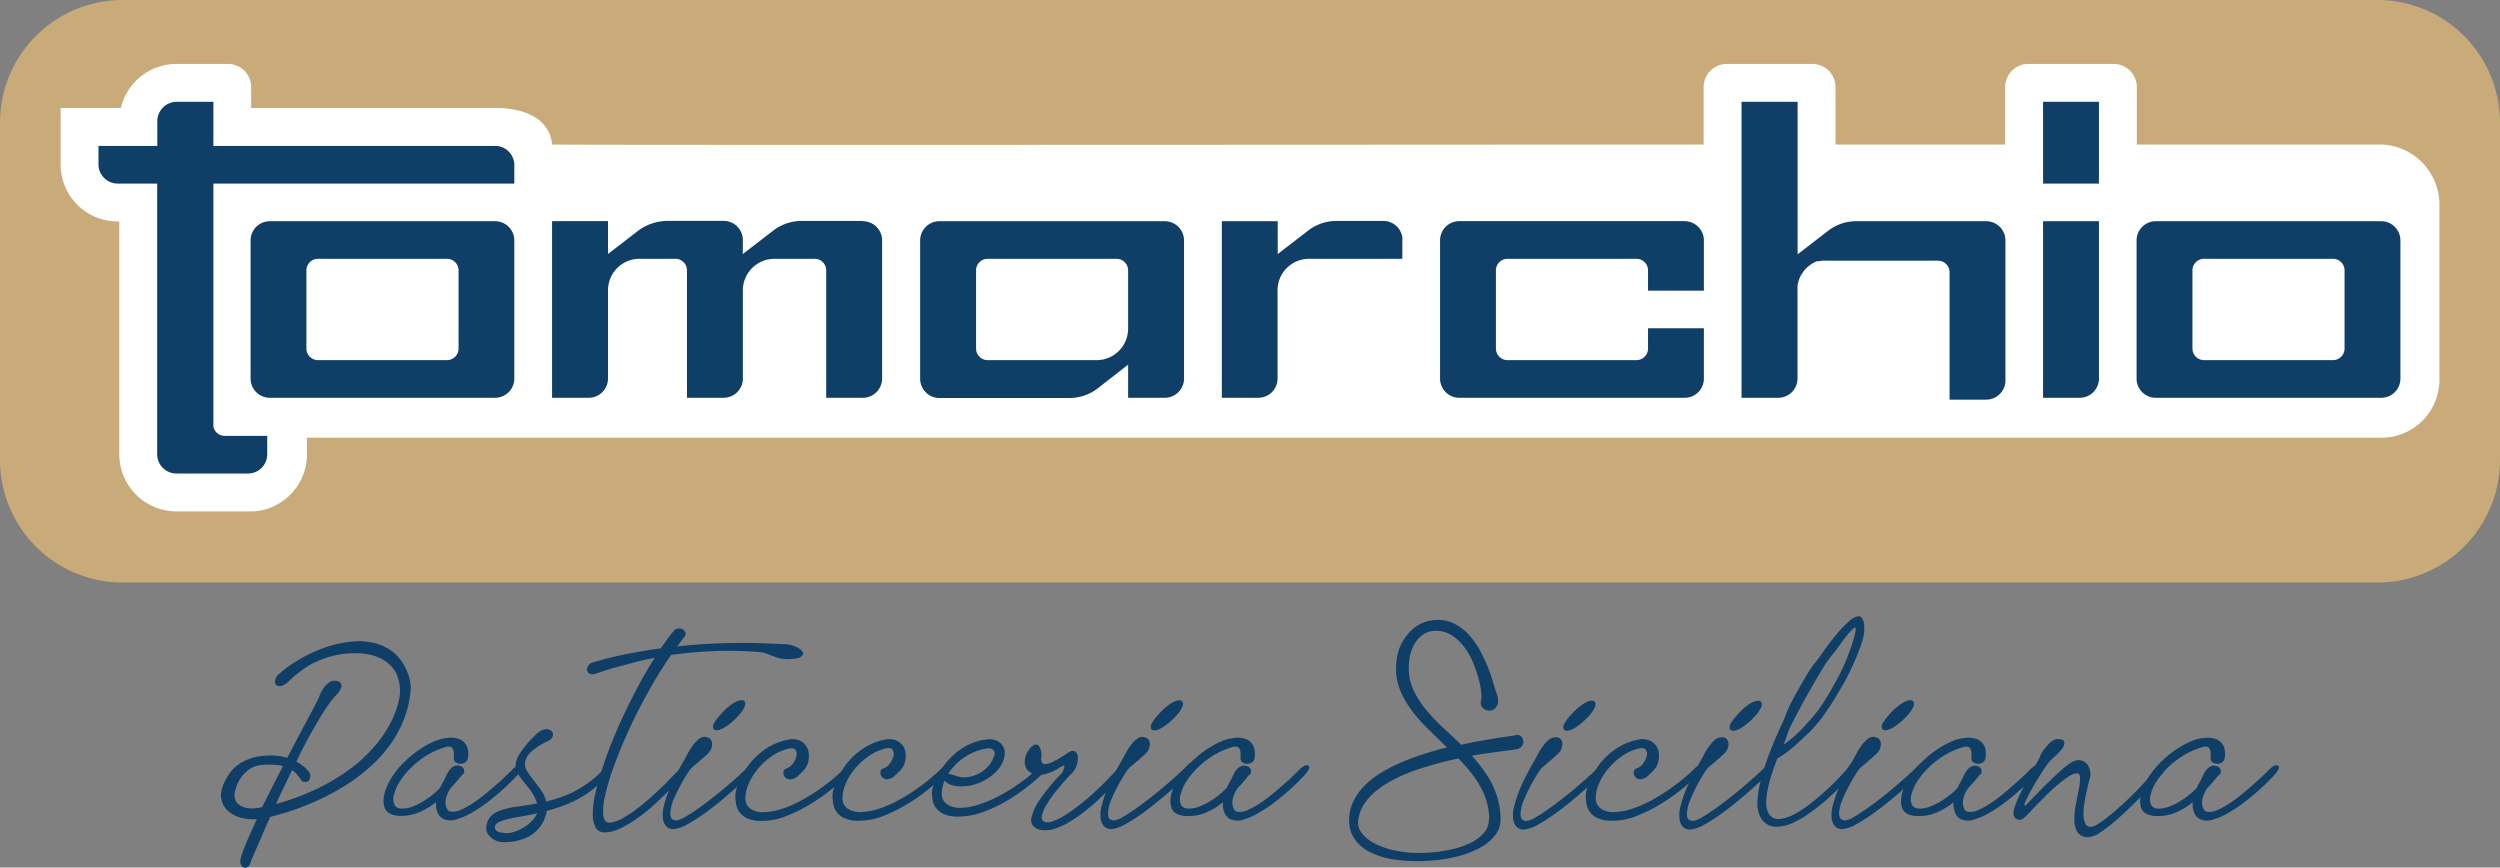 <svg xmlns="http://www.w3.org/2000/svg" viewBox="0 0 456.91 158.55"><rect x="0" y="0" width="456.91" height="158.55" fill="#808080" stroke="none"/><defs><style>.cls-1{fill:#c8ab78;}.cls-2{fill:#fff;}.cls-3{fill:#0f3e66;}</style></defs><g id="Livello_2" data-name="Livello 2"><g id="Livello_1-2" data-name="Livello 1"><g id="tomarchio-logo-main-3-light"><path class="cls-1" d="M0,84.05V22.42A22.42,22.42,0,0,1,22.42,0H434.48a22.42,22.42,0,0,1,22.43,22.42V84.05a22.42,22.42,0,0,1-22.43,22.42H22.42A22.42,22.42,0,0,1,0,84.05"/><path class="cls-2" d="M435.2,26.41H390.54V15.94a4.26,4.26,0,0,0-4.26-4.26H370.72a4.25,4.25,0,0,0-4.25,4.26V26.41h-31V15.94a4.25,4.25,0,0,0-4.25-4.26H315.62a4.26,4.26,0,0,0-4.26,4.26V26.41s-210.46.15-210.47,0,0-6.67-10.43-6.67H45.91v-3.8a4.26,4.26,0,0,0-4.26-4.26H32.28a10.49,10.49,0,0,0-10.2,8.06h-11V30c0,.1,0,.23,0,.38A10.43,10.43,0,0,0,21.12,40.47h.68l0,42.55A10.47,10.47,0,0,0,32.22,93.47H46.09a10.42,10.42,0,0,0,10-10.06c0-.16,0-.29,0-.38V80H435.2A10.61,10.61,0,0,0,445.84,69.6V37.3A11,11,0,0,0,435.2,26.41"/><path class="cls-3" d="M256.3,43.69h0V47.3H239.25a6,6,0,0,0-1.55.21,5.76,5.76,0,0,0-4.21,5.56V69.18A3.51,3.51,0,0,1,230,72.7h-6.69V40.43h10.21v6l4.3-3.31,1.3-1a8.35,8.35,0,0,1,5.11-1.74h8.59a3.51,3.51,0,0,1,3.51,3.26m-98.62-3.26h-11.2a7.45,7.45,0,0,0-1.16.08,8.44,8.44,0,0,0-4,1.66l-5.59,4.31v-2.8h0a3.51,3.51,0,0,0-3.51-3.26H122.09a9.16,9.16,0,0,0-5.38,1.74l-1.3,1-4.29,3.31v-6H100.9V72.7h6.7a3.52,3.52,0,0,0,3.52-3.52V53.07a5.76,5.76,0,0,1,4.21-5.56,6,6,0,0,1,1.55-.21h6.55a2.11,2.11,0,0,1,2.12,2.12V72.7h6.7a3.52,3.52,0,0,0,3.52-3.52V53.07a5.82,5.82,0,0,1,.66-2.69,5.8,5.8,0,0,1,5.1-3.08h7.33A2.11,2.11,0,0,1,151,49.42V72.7h6.7a3.52,3.52,0,0,0,3.52-3.52V43.94a3.52,3.52,0,0,0-3.52-3.51M94,43.94V69.18a3.52,3.52,0,0,1-3.52,3.52H49.31a3.51,3.51,0,0,1-3.51-3.52V43.94a3.51,3.51,0,0,1,3.51-3.51h41.2A3.52,3.52,0,0,1,94,43.94M83.81,49.42a2.12,2.12,0,0,0-2.12-2.12H58.13A2.12,2.12,0,0,0,56,49.42V63.7a2.12,2.12,0,0,0,2.12,2.12H81.69a2.12,2.12,0,0,0,2.12-2.12Zm354.9-5.48V69.18a3.51,3.51,0,0,1-3.51,3.52H394a3.51,3.51,0,0,1-3.51-3.52V43.94A3.51,3.51,0,0,1,394,40.43h41.2a3.51,3.51,0,0,1,3.51,3.51M428.5,49.42a2.12,2.12,0,0,0-2.12-2.12H402.82a2.12,2.12,0,0,0-2.12,2.12V63.7a2.12,2.12,0,0,0,2.12,2.12h23.56a2.12,2.12,0,0,0,2.12-2.12ZM216.4,43.94V69.18a3.52,3.52,0,0,1-3.52,3.52h-6.7V66.64L200.59,71a8.4,8.4,0,0,1-5.12,1.74H171.69a3.52,3.52,0,0,1-3.52-3.52V43.94a3.52,3.52,0,0,1,3.52-3.51h41.19a3.52,3.52,0,0,1,3.52,3.51m-10.22,5.48a2.12,2.12,0,0,0-2.12-2.12H180.51a2.12,2.12,0,0,0-2.12,2.12V63.7a2.12,2.12,0,0,0,2.12,2.12h19.91a5.76,5.76,0,0,0,5.76-5.76Zm101.72-9H266.7a3.51,3.51,0,0,0-3.51,3.51V69.18a3.51,3.51,0,0,0,3.51,3.52h41.2a3.51,3.51,0,0,0,3.51-3.52V60H301.2v3.7a2.12,2.12,0,0,1-2.12,2.12H275.52a2.12,2.12,0,0,1-2.12-2.12V49.42a2.12,2.12,0,0,1,2.12-2.12h23.56a2.12,2.12,0,0,1,2.12,2.12v3.7h10.21V43.94a3.51,3.51,0,0,0-3.51-3.51m55.1,0H339.22a8.44,8.44,0,0,0-3,.56,8.32,8.32,0,0,0-2.09,1.18l-1.3,1-4.29,3.31V18.61H318.29V72.7H325a3.52,3.52,0,0,0,3.52-3.52V53.07a5.68,5.68,0,0,1,0-.59,2.58,2.58,0,0,1,0-.29,2.3,2.3,0,0,1,.06-.28,1.27,1.27,0,0,1,.06-.28,2.29,2.29,0,0,1,.08-.28c0-.08.05-.16.08-.25s0,0,0,0l.06-.16a1.54,1.54,0,0,1,.08-.19,2.26,2.26,0,0,1,.11-.22,1.3,1.3,0,0,1,.08-.17c.06-.11.13-.22.2-.33l.26-.39a5.84,5.84,0,0,1,.75-.82c.13-.12.28-.24.42-.35s.31-.22.46-.31a2,2,0,0,1,.25-.14l.24-.13.2-.09.13-.05.12,0,.14,0,.13,0,.15-.05.16,0h0l.25-.06h0l.24,0,.12,0a1.27,1.27,0,0,1,.28,0l.23,0H354.2a2.13,2.13,0,0,1,2.11,2.12l0,23.28H363a3.51,3.51,0,0,0,3.52-3.52V43.94A3.51,3.51,0,0,0,363,40.43M373.4,72.7h6.69a3.51,3.51,0,0,0,3.52-3.52V40.43H373.4Zm0-39.15h10.21V18.61H373.4ZM90.51,26.67H39V18.61h-6.7a3.55,3.55,0,0,0-3.55,3.52v4.54H18v3.44a3.52,3.52,0,0,0,3.42,3.44h7.31l0,49.47a3.52,3.52,0,0,0,3.51,3.52H45.41a3.51,3.51,0,0,0,3.43-3.44V79.66H40.93A2.13,2.13,0,0,1,39,78V33.55H94s0-3.42,0-3.44a3.51,3.51,0,0,0-3.51-3.44"/><path class="cls-3" d="M61,124.43a1.61,1.61,0,0,1,1.2.32.91.91,0,0,1,.18.75,2.41,2.41,0,0,1-.36.83,4,4,0,0,1-.44.57A12.65,12.65,0,0,0,60,128.83c-.58.83-1.2,1.78-1.83,2.86s-1.3,2.24-2,3.52-1.36,2.6-2,4a10,10,0,0,1,1.07.66,6.57,6.57,0,0,1,.76.67,5.63,5.63,0,0,1,.47.55,1.76,1.76,0,0,1,.2.33,1.63,1.63,0,0,1-.13,1.1c-.18.33-.55.44-1.11.36a.5.5,0,0,1-.34-.25l-.36-.51a6.69,6.69,0,0,0-.53-.67,4.28,4.28,0,0,0-.81-.68c-.52,1-1,2.08-1.51,3.11s-1,2.06-1.42,3.06a44.85,44.85,0,0,0,7.93-3,36.37,36.37,0,0,0,6-3.71,27.41,27.41,0,0,0,4.27-4.06,23,23,0,0,0,2.72-4.05,15.41,15.41,0,0,0,1.4-3.68,7.5,7.5,0,0,0-.05-4.55,5.18,5.18,0,0,0-1.1-2,7,7,0,0,0-2.36-1.7,10.12,10.12,0,0,0-4-.8,16.89,16.89,0,0,0-3.75.33,16.32,16.32,0,0,0-3.07.94A15.48,15.48,0,0,0,56,121.91c-.69.47-1.29.92-1.81,1.35s-1,.82-1.3,1.15a4.73,4.73,0,0,1-.81.67,1.86,1.86,0,0,1-1.22.31.71.71,0,0,1-.55-.49,1.3,1.3,0,0,1,.06-.86,2,2,0,0,1,.6-.85l.63-.53c.36-.29.83-.65,1.42-1.06s1.27-.85,2.08-1.31A25,25,0,0,1,57.71,119a23.41,23.41,0,0,1,3.13-1.11,20.13,20.13,0,0,1,3.54-.63,11.8,11.8,0,0,1,4.1.28,9.34,9.34,0,0,1,2.92,1.31,7.5,7.5,0,0,1,1.93,1.92,10.29,10.29,0,0,1,1.12,2.06,7.7,7.7,0,0,1,.5,1.78,9,9,0,0,1,.12,1.09,18.88,18.88,0,0,1-1.17,5.57,21.25,21.25,0,0,1-2.5,4.69,25.14,25.14,0,0,1-3.44,3.9,32.45,32.45,0,0,1-4,3.15,43.19,43.19,0,0,1-4.25,2.47c-1.43.71-2.8,1.32-4.1,1.83s-2.48.93-3.57,1.25-2,.57-2.66.75c-.52,1.17-1,2.25-1.43,3.24l-1.13,2.62c-.33.74-.58,1.34-.77,1.78a6.19,6.19,0,0,0-.27.73,1.11,1.11,0,0,1-.33.6,1.08,1.08,0,0,1-.55.3.77.77,0,0,1-.59-.18,1.24,1.24,0,0,1-.38-.81,2.31,2.31,0,0,1,.14-1c.14-.48.35-1.06.62-1.76s.6-1.47,1-2.35.81-1.8,1.26-2.78a8.49,8.49,0,0,1-3.26-.35,6.17,6.17,0,0,1-2-1.12,3.76,3.76,0,0,1-1-1.4,4.45,4.45,0,0,1-.3-1.22,3.36,3.36,0,0,1,.08-1,6.09,6.09,0,0,1,.44-1.41,9.05,9.05,0,0,1,.89-1.61A7,7,0,0,1,43.21,140a9,9,0,0,1,2.13-1.22,9.45,9.45,0,0,1,2.91-.65,12.83,12.83,0,0,1,2.33,0,9.92,9.92,0,0,1,1.92.37c.76-1.45,1.48-2.83,2.18-4.14l1.83-3.46c.53-1,1-1.79,1.27-2.4s.48-.94.5-1a4.68,4.68,0,0,1,.28-.71,5.51,5.51,0,0,1,.56-1,5.13,5.13,0,0,1,.83-.91,1.92,1.92,0,0,1,1.06-.47M42.86,145.08a2.76,2.76,0,0,0,.08.89,1.83,1.83,0,0,0,.63,1,3.4,3.4,0,0,0,1.54.7,6.88,6.88,0,0,0,2.81-.16c.61-1.22,1.23-2.46,1.87-3.72L51.72,140a9.73,9.73,0,0,0-1.51-.22,12.78,12.78,0,0,0-2,0,5,5,0,0,0-2.65.81A6.14,6.14,0,0,0,44,142.19a6,6,0,0,0-.85,1.72,7.62,7.62,0,0,0-.27,1.17"/><path class="cls-3" d="M81.92,134.85a4.31,4.31,0,0,1,2.09.26,2.56,2.56,0,0,1,1.12.93,2.62,2.62,0,0,1,.42,1.2,6.26,6.26,0,0,1,0,1.12,1.28,1.28,0,0,1-.47.94,1.54,1.54,0,0,1-.88.29,1.62,1.62,0,0,1-.86-.24.78.78,0,0,1-.39-.7c0-.17,0-.41,0-.7a2.82,2.82,0,0,0-.09-.83.87.87,0,0,0-.42-.58,1.39,1.39,0,0,0-1,0,14.48,14.48,0,0,0-3.62,1.62A16.1,16.1,0,0,0,75,140.44a13.06,13.06,0,0,0-2,2.5,8.16,8.16,0,0,0-1,2.32,2.83,2.83,0,0,0,.06,1.75,1.33,1.33,0,0,0,1.25.76,4.55,4.55,0,0,0,1.9-.29,11.48,11.48,0,0,0,2-.94,14.46,14.46,0,0,0,1.83-1.27A12.62,12.62,0,0,0,80.42,144a11.76,11.76,0,0,1,.78-1.46c.13-.3.29-.64.47-1a4.25,4.25,0,0,1,.65-1,2.22,2.22,0,0,1,.86-.58,1.43,1.43,0,0,1,1.11.11,1,1,0,0,1,.44.39.84.84,0,0,1,.08.46.41.41,0,0,1-.13.52l-.33.29c-.65.82-1.3,1.57-1.95,2.24a5.85,5.85,0,0,0-.84,1.75,3.37,3.37,0,0,0-.11,1.33,2,2,0,0,0,.32.9.79.79,0,0,0,.5.37,3.39,3.39,0,0,0,2-.34,15.45,15.45,0,0,0,2.42-1.36,28.93,28.93,0,0,0,2.53-1.94q1.27-1.06,2.31-2c.69-.65,1.28-1.21,1.77-1.69a8.82,8.82,0,0,1,.92-.84,1.18,1.18,0,0,1,1-.3c.28.09.31.37.1.85a7.8,7.8,0,0,1-1,1.23c-.56.61-1.27,1.3-2.11,2.08s-1.78,1.57-2.81,2.37a26.59,26.59,0,0,1-3.08,2.09,12.69,12.69,0,0,1-2.94,1.29,3.26,3.26,0,0,1-2.37-.1,2.22,2.22,0,0,1-1-1.09,3.75,3.75,0,0,1-.29-2,13,13,0,0,1-3.12,1.89,8.42,8.42,0,0,1-3.25.65,4.91,4.91,0,0,1-1.65-.23,2.39,2.39,0,0,1-1-.6,2,2,0,0,1-.46-.83,5.65,5.65,0,0,1-.14-.84,6.42,6.42,0,0,1,.5-2.58,12.41,12.41,0,0,1,1.45-2.63A16,16,0,0,1,74.17,139a20.26,20.26,0,0,1,2.55-2.05,16.44,16.44,0,0,1,2.68-1.46,7.76,7.76,0,0,1,2.52-.63"/><path class="cls-3" d="M98,134.2a2.92,2.92,0,0,1,1.63-.91,1.47,1.47,0,0,1,1.13.28.92.92,0,0,1,.28.92,1.58,1.58,0,0,1-1,1,12.26,12.26,0,0,0-3.07,2,3.37,3.37,0,0,0-1,1.79,2.36,2.36,0,0,0,.37,1.66,18.59,18.59,0,0,0,1.18,1.67c.46.57.91,1.18,1.37,1.82a5.75,5.75,0,0,1,.94,2.06c.8-.2,1.63-.43,2.48-.72a16.44,16.44,0,0,0,2.55-1.07,20.25,20.25,0,0,0,2.54-1.54,19.82,19.82,0,0,0,2.5-2.13,1,1,0,0,1,.58-.32.78.78,0,0,1,.49.08.45.45,0,0,1,.21.39.86.86,0,0,1-.28.6,16.33,16.33,0,0,1-2.5,2.43,19.35,19.35,0,0,1-2.74,1.81,21.88,21.88,0,0,1-2.89,1.3c-1,.35-1.94.65-2.88.89a2.77,2.77,0,0,1-.06.45,6.59,6.59,0,0,1-1,2.26,6.5,6.5,0,0,1-3.17,2.4,9.83,9.83,0,0,1-1.64.44,8.92,8.92,0,0,1-1.31.15H92a3,3,0,0,1-1.31-.26,3.76,3.76,0,0,1-1-.61,2.83,2.83,0,0,1-.6-.77,1.54,1.54,0,0,1-.21-.66,3.41,3.41,0,0,1,.71-2.31,4.49,4.49,0,0,1,2-1.23,15.73,15.73,0,0,1,2.94-.65c1.12-.15,2.34-.35,3.63-.58A8.12,8.12,0,0,0,97,144.51c-.48-.64-.94-1.22-1.37-1.74a10.37,10.37,0,0,1-1.07-1.52,2.65,2.65,0,0,1-.29-1.71,5.43,5.43,0,0,1,1-2.22A20.25,20.25,0,0,1,98,134.2m-6.17,18a4.59,4.59,0,0,0,2.05-.14,8.15,8.15,0,0,0,1.87-.86A7.65,7.65,0,0,0,97.26,150a5.31,5.31,0,0,0,.92-1.35c-1.08.24-2.09.43-3,.58s-1.77.32-2.47.49a6.51,6.51,0,0,0-1.66.6,1,1,0,0,0-.6.89c0,.57.48.91,1.43,1"/><path class="cls-3" d="M143.25,117.71a5.91,5.91,0,0,1,2.45.61c.64.35,1,.7,1.08,1s-.18.65-.77.9a7.21,7.21,0,0,1-3,.17,3.6,3.6,0,0,1-1-.22l-1.06-.39-.94-.36a2.87,2.87,0,0,0-.68-.19,64.83,64.83,0,0,0-8.93-.23q-4.19.19-7.76.71-2.17,3.15-4.14,6.69t-3.56,7q-1.59,3.45-2.72,6.59a41.62,41.62,0,0,0-1.64,5.47,10.62,10.62,0,0,0-.3,3.69c.14.89.58,1.29,1.32,1.18a6.32,6.32,0,0,0,2.37-.88,21.52,21.52,0,0,0,2.66-1.8c.91-.7,1.8-1.45,2.68-2.25s1.67-1.56,2.37-2.26,1.29-1.3,1.77-1.8l.88-.91a.94.94,0,0,1,.45-.25.55.55,0,0,1,.55.35.65.65,0,0,1,.07.29,5.4,5.4,0,0,1-.72,1c-.47.57-1.1,1.27-1.89,2.11s-1.7,1.72-2.72,2.67a31.9,31.9,0,0,1-3.18,2.65,23.8,23.8,0,0,1-3.31,2.05,6.88,6.88,0,0,1-3.05.82,1.79,1.79,0,0,1-1.66-.87,4.93,4.93,0,0,1-.53-2.42,16.87,16.87,0,0,1,.43-3.64c.31-1.39.72-2.9,1.24-4.53s1.14-3.32,1.85-5.1,1.49-3.54,2.34-5.32,1.72-3.51,2.64-5.21,1.86-3.3,2.81-4.79c-1.62.3-3.09.62-4.4,1s-2.44.64-3.39.92-1.71.52-2.26.72-.88.3-1,.32a1.19,1.19,0,0,1-1-.16.82.82,0,0,1-.3-.65,1.39,1.39,0,0,1,.24-.76,1.36,1.36,0,0,1,.73-.54c.11,0,.47-.12,1.07-.31s1.45-.4,2.52-.66,2.35-.53,3.85-.81,3.18-.56,5.06-.82l1.19-1.67c.37-.53.76-1,1.15-1.48a1.27,1.27,0,0,1,.83-.47,1.38,1.38,0,0,1,.82.15,1.09,1.09,0,0,1,.51.57.68.68,0,0,1-.15.73l-1.36,1.82q4.1-.46,9-.6c3.25-.1,6.77,0,10.53.21"/><path class="cls-3" d="M129,134.72a1.16,1.16,0,0,1,1.14,1.09,2.48,2.48,0,0,1-.08.81,2.07,2.07,0,0,1-.28.63,4.16,4.16,0,0,1-.73.78c-.38.35-.79.71-1.22,1.08s-.83.71-1.18,1a4.38,4.38,0,0,0-.67.73,33,33,0,0,0-2.78,5.07,7.62,7.62,0,0,0-.69,2.76c0,.6.18,1,.48,1.12a1.25,1.25,0,0,0,.78.14,5,5,0,0,0,1.46-.63c.63-.36,1.34-.81,2.13-1.36s1.63-1.18,2.53-1.87,1.79-1.41,2.68-2.16,1.74-1.49,2.55-2.23,1.53-1.42,2.16-2.07a.44.44,0,0,1,.37-.17.56.56,0,0,1,.31.2.68.68,0,0,1,.15.41.73.73,0,0,1-.15.47,15.93,15.93,0,0,1-1.26,1.41c-.63.64-1.39,1.35-2.28,2.14s-1.84,1.61-2.87,2.45-2.05,1.63-3.07,2.34a30.3,30.3,0,0,1-2.86,1.8,6.17,6.17,0,0,1-2.24.83,1.79,1.79,0,0,1-1.56-.42,2.6,2.6,0,0,1-.68-1.72,6.13,6.13,0,0,1,.18-2,19.15,19.15,0,0,1,.72-2.32,25,25,0,0,1,1-2.33c.36-.77.72-1.48,1.07-2.12s.64-1.17.89-1.6.41-.72.47-.85.28-.53.52-.94a10.29,10.29,0,0,1,.81-1.18,5.24,5.24,0,0,1,1-1,1.72,1.72,0,0,1,1.19-.34m4.55-5.81a6.85,6.85,0,0,1,.63-.42,4,4,0,0,1,.76-.36,1.74,1.74,0,0,1,.73-.1.6.6,0,0,1,.51.36,1.44,1.44,0,0,1-.17,1,5.58,5.58,0,0,1-.83,1.21,10.69,10.69,0,0,1-1.25,1.27,12.18,12.18,0,0,1-1.39,1.06,3.81,3.81,0,0,1-1.27.55.86.86,0,0,1-.55,0,.61.61,0,0,1-.29-.22.52.52,0,0,1-.1-.31v-.26a2.62,2.62,0,0,1,.37-.78,8,8,0,0,1,.77-1q.45-.54,1-1.08a8.31,8.31,0,0,1,1.09-.92"/><path class="cls-3" d="M144.19,135.14a3.74,3.74,0,0,1,1.5.05,2.86,2.86,0,0,1,1.15.59,2.79,2.79,0,0,1,.73,1,3,3,0,0,1,.26,1.22,6.13,6.13,0,0,1-.11,1.22,3.53,3.53,0,0,1-.36.92,3.69,3.69,0,0,1-.6.78l-.81.78a2.23,2.23,0,0,1-1.5.75,1.25,1.25,0,0,1-1-.43,1.26,1.26,0,0,1-.27-.89.69.69,0,0,1,.55-.66,2.44,2.44,0,0,0,1.19-.93,3.57,3.57,0,0,0,.64-1.38,1.35,1.35,0,0,0-.17-1.12c-.22-.29-.66-.36-1.33-.21a9.36,9.36,0,0,0-3.11,1.44,12.94,12.94,0,0,0-2.5,2.33,11,11,0,0,0-1.64,2.69,6.7,6.7,0,0,0-.58,2.57,2.28,2.28,0,0,0,1,2,4.07,4.07,0,0,0,2.43.58,11.71,11.71,0,0,0,3.32-.63,21.83,21.83,0,0,0,3.26-1.41,33,33,0,0,0,3-1.81c.93-.63,1.75-1.24,2.47-1.81s1.29-1.07,1.74-1.48l.79-.75a1.85,1.85,0,0,1,.83-.58.55.55,0,0,1,.55.06.52.52,0,0,1,.11.52,1.53,1.53,0,0,1-.48.78c-.7.69-1.64,1.54-2.83,2.55a34.72,34.72,0,0,1-4,2.89,28.21,28.21,0,0,1-4.62,2.34,12.26,12.26,0,0,1-4.72.92,6,6,0,0,1-2.65-.53,3.66,3.66,0,0,1-1.36-1.19,3.48,3.48,0,0,1-.54-1.35c-.06-.44-.1-.78-.13-1a5,5,0,0,1,.17-1.62,9.83,9.83,0,0,1,.76-2.08,15.75,15.75,0,0,1,1.36-2.26,12.91,12.91,0,0,1,1.94-2.12,11.78,11.78,0,0,1,2.48-1.69,10,10,0,0,1,3-1"/><path class="cls-3" d="M161.89,135.14a3.68,3.68,0,0,1,1.49.05,2.79,2.79,0,0,1,1.89,1.56,3,3,0,0,1,.26,1.22,5.41,5.41,0,0,1-.12,1.22,2.94,2.94,0,0,1-.36.92,3.69,3.69,0,0,1-.6.78c-.23.24-.51.5-.81.78a2.21,2.21,0,0,1-1.49.75,1.21,1.21,0,0,1-1.24-1.32.71.71,0,0,1,.56-.66,2.42,2.42,0,0,0,1.18-.93,3.6,3.6,0,0,0,.65-1.38,1.31,1.31,0,0,0-.18-1.12c-.21-.29-.66-.36-1.33-.21a9.31,9.31,0,0,0-3.1,1.44,12.66,12.66,0,0,0-2.5,2.33,11,11,0,0,0-1.64,2.69,6.7,6.7,0,0,0-.58,2.57,2.27,2.27,0,0,0,1,2,4.12,4.12,0,0,0,2.44.58,11.64,11.64,0,0,0,3.31-.63,21.5,21.5,0,0,0,3.27-1.41,34.48,34.48,0,0,0,3-1.81c.93-.63,1.75-1.24,2.46-1.81s1.3-1.07,1.74-1.48l.8-.75a1.89,1.89,0,0,1,.82-.58.57.57,0,0,1,.56.06.54.54,0,0,1,.11.52,1.56,1.56,0,0,1-.49.78q-1,1-2.82,2.55a34.86,34.86,0,0,1-4,2.89,28.11,28.11,0,0,1-4.61,2.34,12.29,12.29,0,0,1-4.72.92,6,6,0,0,1-2.65-.53,3.58,3.58,0,0,1-1.36-1.19,3.2,3.2,0,0,1-.54-1.35c-.06-.44-.11-.78-.13-1a5.24,5.24,0,0,1,.16-1.62,9.9,9.9,0,0,1,.77-2.08,14.89,14.89,0,0,1,1.36-2.26,12.42,12.42,0,0,1,1.93-2.12,11.85,11.85,0,0,1,2.49-1.69,9.88,9.88,0,0,1,3-1"/><path class="cls-3" d="M180.36,135.14a3.19,3.19,0,0,1,2.54.72,2.4,2.4,0,0,1,.71,2.14,4.85,4.85,0,0,1-.92,2.29,7.75,7.75,0,0,1-1.82,1.75,9.54,9.54,0,0,1-2.24,1.16,8,8,0,0,1-2.19.48,6.09,6.09,0,0,1-2.47-.19,2.66,2.66,0,0,1-1.33-.81,6,6,0,0,0-.52,2.37,2.41,2.41,0,0,0,.27,1.17,2.48,2.48,0,0,0,.77.81,3.45,3.45,0,0,0,1.12.48,4.22,4.22,0,0,0,1.34.13,11.83,11.83,0,0,0,3.27-.6,23.52,23.52,0,0,0,3.16-1.29,30.47,30.47,0,0,0,2.88-1.64c.89-.59,1.68-1.14,2.37-1.66s1.23-1,1.65-1.35l.77-.7a2,2,0,0,1,.86-.58.58.58,0,0,1,.55.06.55.55,0,0,1,.11.52,1.49,1.49,0,0,1-.49.78,32.58,32.58,0,0,1-2.77,2.44,33.79,33.79,0,0,1-3.85,2.66,26.11,26.11,0,0,1-4.46,2.13,13.12,13.12,0,0,1-4.66.83,6.06,6.06,0,0,1-2.67-.54,3.73,3.73,0,0,1-1.38-1.19,3.27,3.27,0,0,1-.52-1.36c-.05-.45-.09-.8-.11-1a4.79,4.79,0,0,1,.25-1.56,9.73,9.73,0,0,1,.86-2,14.61,14.61,0,0,1,1.46-2.15,13.31,13.31,0,0,1,2-2,11.79,11.79,0,0,1,2.5-1.51,9.71,9.71,0,0,1,3-.78m-.09,1.66a9.78,9.78,0,0,0-4,1.57,10.32,10.32,0,0,0-3,3l.65.17.76.25c.27.08.55.15.83.21a3.63,3.63,0,0,0,.88.05,5.53,5.53,0,0,0,1.7-.34,6.62,6.62,0,0,0,1.53-.82,5.82,5.82,0,0,0,1.25-1.23,5.46,5.46,0,0,0,.84-1.67.9.9,0,0,0-.19-.91,1.34,1.34,0,0,0-1.3-.26"/><path class="cls-3" d="M190.27,138.39a2.62,2.62,0,0,0,.13.91q.12.36.63.36a3.89,3.89,0,0,0,1.48-.47,25.42,25.42,0,0,0,2.69-1.61c.57-.37,1-.45,1.29-.25a1.33,1.33,0,0,1,.5,1,4,4,0,0,1-.24,1.6,4.14,4.14,0,0,1-1,1.55c-1,1-1.84,2-2.6,2.94a21.84,21.84,0,0,0-1.83,2.58,7,7,0,0,0-.88,2c-.12.54,0,.91.24,1.1a2,2,0,0,0,1.72,0,12.56,12.56,0,0,0,2.94-1.56,38.82,38.82,0,0,0,4-3.13c1.49-1.31,3.09-2.9,4.82-4.76a1.3,1.3,0,0,1,.59-.32.88.88,0,0,1,.6,0,.41.41,0,0,1,.26.4,1.39,1.39,0,0,1-.44.83c-.56.65-1.21,1.36-1.93,2.13s-1.5,1.53-2.32,2.3-1.69,1.51-2.58,2.23a28,28,0,0,1-2.68,1.88,14.6,14.6,0,0,1-2.62,1.27,5.7,5.7,0,0,1-2.42.35,2.78,2.78,0,0,1-1.68-.65,1.75,1.75,0,0,1-.39-1.77,9.7,9.7,0,0,1,1.52-3.19,36.85,36.85,0,0,1,4.09-4.91,4.61,4.61,0,0,0,.38-1.09c0-.16-.08-.21-.26-.14a3.43,3.43,0,0,0-.78.42,9,9,0,0,1-1.17.63,7,7,0,0,1-1.46.49,3.64,3.64,0,0,1-1.64,0,2.33,2.33,0,0,1-1.61-1,2.57,2.57,0,0,1-.32-1.56,3.65,3.65,0,0,1,.52-1.57,3.45,3.45,0,0,1,1-1.11.75.75,0,0,1,1.09.09,3.31,3.31,0,0,1,.41,2.09"/><path class="cls-3" d="M209,134.72a1.26,1.26,0,0,1,.85.38,1.22,1.22,0,0,1,.29.71,2.24,2.24,0,0,1-.08.81,2.07,2.07,0,0,1-.28.63,3.83,3.83,0,0,1-.73.78c-.38.35-.78.71-1.21,1.08s-.83.71-1.19,1a4.38,4.38,0,0,0-.67.73,32.76,32.76,0,0,0-2.77,5.07,7.68,7.68,0,0,0-.7,2.76c0,.6.18,1,.49,1.12a1.23,1.23,0,0,0,.78.14,5.11,5.11,0,0,0,1.46-.63c.63-.36,1.33-.81,2.12-1.36s1.64-1.18,2.54-1.87,1.79-1.41,2.68-2.16,1.73-1.49,2.55-2.23,1.53-1.42,2.15-2.07a.45.45,0,0,1,.38-.17.56.56,0,0,1,.31.2.74.74,0,0,1,.14.41.78.78,0,0,1-.14.47,14.91,14.91,0,0,1-1.27,1.41c-.63.64-1.39,1.35-2.27,2.14s-1.85,1.61-2.88,2.45-2.05,1.63-3.06,2.34a30.3,30.3,0,0,1-2.86,1.8,6.24,6.24,0,0,1-2.24.83,1.79,1.79,0,0,1-1.56-.42,2.55,2.55,0,0,1-.68-1.72,5.64,5.64,0,0,1,.18-2,21,21,0,0,1,.71-2.32,25,25,0,0,1,1-2.33c.37-.77.73-1.48,1.07-2.12L205,139l.48-.85c.1-.21.28-.53.51-.94a9.24,9.24,0,0,1,.82-1.18,5,5,0,0,1,1-1,1.7,1.7,0,0,1,1.18-.34m4.55-5.81a6.85,6.85,0,0,1,.63-.42,4.12,4.12,0,0,1,.77-.36,1.74,1.74,0,0,1,.73-.1.6.6,0,0,1,.5.36,1.43,1.43,0,0,1-.16,1,6,6,0,0,1-.83,1.21,12.47,12.47,0,0,1-1.25,1.27,11.45,11.45,0,0,1-1.4,1.06,3.68,3.68,0,0,1-1.26.55.86.86,0,0,1-.55,0,.69.69,0,0,1-.3-.22.59.59,0,0,1-.09-.31v-.26a2.39,2.39,0,0,1,.37-.78,7.9,7.9,0,0,1,.76-1q.47-.54,1-1.08a9,9,0,0,1,1.09-.92"/><path class="cls-3" d="M225.69,134.85a4.34,4.34,0,0,1,2.1.26,2.62,2.62,0,0,1,1.12.93,2.88,2.88,0,0,1,.42,1.2,7.25,7.25,0,0,1,0,1.12,1.25,1.25,0,0,1-.47.94,1.5,1.5,0,0,1-.88.29,1.62,1.62,0,0,1-.86-.24.78.78,0,0,1-.39-.7c0-.17,0-.41,0-.7a3.21,3.21,0,0,0-.08-.83.94.94,0,0,0-.42-.58,1.39,1.39,0,0,0-1,0,14.32,14.32,0,0,0-3.62,1.62,15.83,15.83,0,0,0-2.86,2.28,13.39,13.39,0,0,0-2,2.5,7.94,7.94,0,0,0-1,2.32,2.75,2.75,0,0,0,.07,1.75,1.31,1.31,0,0,0,1.25.76,4.59,4.59,0,0,0,1.9-.29,11.39,11.39,0,0,0,2-.94,14.46,14.46,0,0,0,1.83-1.27A12.84,12.84,0,0,0,224.2,144a9.58,9.58,0,0,1,.78-1.46c.13-.3.28-.64.47-1a4,4,0,0,1,.65-1A2.15,2.15,0,0,1,227,140a1.41,1.41,0,0,1,1.1.11,1,1,0,0,1,.44.39.76.76,0,0,1,.08.46.4.4,0,0,1-.13.52l-.32.29c-.65.82-1.3,1.57-1.95,2.24a5.91,5.91,0,0,0-.85,1.75,3.57,3.57,0,0,0-.11,1.33,1.93,1.93,0,0,0,.33.9.79.79,0,0,0,.5.37,3.4,3.4,0,0,0,2-.34,15.85,15.85,0,0,0,2.41-1.36,30.61,30.61,0,0,0,2.54-1.94c.84-.71,1.61-1.39,2.3-2s1.29-1.21,1.77-1.69a8.47,8.47,0,0,1,.93-.84,1.16,1.16,0,0,1,1-.3c.29.09.32.37.1.85a7.52,7.52,0,0,1-1,1.23c-.57.61-1.27,1.3-2.12,2.08s-1.78,1.57-2.8,2.37a26.69,26.69,0,0,1-3.09,2.09,12.69,12.69,0,0,1-2.94,1.29,3.26,3.26,0,0,1-2.37-.1,2.22,2.22,0,0,1-1-1.09,3.85,3.85,0,0,1-.29-2,13,13,0,0,1-3.12,1.89,8.37,8.37,0,0,1-3.24.65,4.94,4.94,0,0,1-1.66-.23,2.39,2.39,0,0,1-1-.6,1.94,1.94,0,0,1-.45-.83,4.67,4.67,0,0,1-.15-.84,6.44,6.44,0,0,1,.51-2.58,11.93,11.93,0,0,1,1.44-2.63A16.7,16.7,0,0,1,218,139a19.57,19.57,0,0,1,2.55-2.05,16,16,0,0,1,2.68-1.46,7.64,7.64,0,0,1,2.51-.63"/><path class="cls-3" d="M262.41,113.32a6.58,6.58,0,0,1,3.36.66,9.57,9.57,0,0,1,2.65,2,14.14,14.14,0,0,1,2,2.79,27.14,27.14,0,0,1,1.48,3.09c.41,1,.75,2,1,2.87s.49,1.59.67,2.11a3.37,3.37,0,0,1,.19,1.64,1.75,1.75,0,0,1-.52,1,1.41,1.41,0,0,1-.89.39,1.62,1.62,0,0,1-.93-.18,1.48,1.48,0,0,1-.66-.65,1.39,1.39,0,0,1-.05-1.11,4.83,4.83,0,0,0,0-1.43,16.58,16.58,0,0,0-.48-2.47,23.64,23.64,0,0,0-1-2.94,13,13,0,0,0-1.61-2.82,8.58,8.58,0,0,0-2.25-2.13,5.34,5.34,0,0,0-3-.85,3.88,3.88,0,0,0-2.14.59,5.27,5.27,0,0,0-1.53,1.52,7,7,0,0,0-.92,2.16,9.93,9.93,0,0,0-.31,2.49,9.59,9.59,0,0,0,.86,4.06,16.78,16.78,0,0,0,2.23,3.52,31.87,31.87,0,0,0,3.06,3.25c1.14,1.05,2.28,2.12,3.43,3.23,1.25-.28,2.45-.52,3.59-.72l3-.5c.87-.14,1.6-.25,2.17-.32s.94-.14,1.09-.18a1,1,0,0,1,1,.11,1.3,1.3,0,0,1,.48.78,1.37,1.37,0,0,1-1,1.61c-.15,0-.47.09-.94.16l-1.84.24-2.55.34c-.95.13-2,.3-3.05.49a29.25,29.25,0,0,1,2,2.44,18,18,0,0,1,1.66,2.69,16,16,0,0,1,1.14,3,14.53,14.53,0,0,1,.45,3.45,4.64,4.64,0,0,1-.89,2.81,8.14,8.14,0,0,1-2.68,2.32,17.52,17.52,0,0,1-4.27,1.68,27.5,27.5,0,0,1-5.63.82,29.45,29.45,0,0,1-5.83-.22,14.88,14.88,0,0,1-4.48-1.33,7.51,7.51,0,0,1-2.89-2.43,5.92,5.92,0,0,1-1-3.49,7.59,7.59,0,0,1,.75-3.36,10.64,10.64,0,0,1,2-2.85,16.17,16.17,0,0,1,3-2.37,28.69,28.69,0,0,1,3.75-1.93,44.17,44.17,0,0,1,4.14-1.54c1.42-.46,2.84-.86,4.25-1.21-1.13-1.08-2.24-2.16-3.35-3.25a30.81,30.81,0,0,1-3-3.36,18.05,18.05,0,0,1-2.14-3.65,10.36,10.36,0,0,1-.83-4.13,12.49,12.49,0,0,1,.41-3.15A8.68,8.68,0,0,1,257,116.3a7.37,7.37,0,0,1,2.23-2.07,6.82,6.82,0,0,1,3.19-.91m9.74,36.37a11,11,0,0,0-.43-3.13,14.49,14.49,0,0,0-1.2-2.84,19.48,19.48,0,0,0-1.79-2.64q-1-1.26-2.19-2.46c-1.34.28-2.72.6-4.13,1s-2.77.8-4.1,1.28a30.86,30.86,0,0,0-3.77,1.66,17.67,17.67,0,0,0-3.13,2.06,10.22,10.22,0,0,0-2.21,2.52,6.82,6.82,0,0,0-1,3,3.12,3.12,0,0,0,.75,2.21,7.21,7.21,0,0,0,2.47,1.9,15.07,15.07,0,0,0,3.94,1.28,22.09,22.09,0,0,0,5.22.33,29.37,29.37,0,0,0,4.15-.5,16.93,16.93,0,0,0,3.72-1.16,8.2,8.2,0,0,0,2.66-1.86,3.81,3.81,0,0,0,1-2.65"/><path class="cls-3" d="M284.4,134.72a1.23,1.23,0,0,1,.84.38,1.22,1.22,0,0,1,.29.71,2.24,2.24,0,0,1-.08.81,2.07,2.07,0,0,1-.28.63,3.83,3.83,0,0,1-.73.78c-.37.35-.78.71-1.21,1.08s-.83.71-1.19,1a3.79,3.79,0,0,0-.66.73A32.14,32.14,0,0,0,278.6,146a7.68,7.68,0,0,0-.7,2.76c0,.6.19,1,.49,1.12a1.23,1.23,0,0,0,.78.14,5.11,5.11,0,0,0,1.46-.63c.63-.36,1.34-.81,2.13-1.36s1.63-1.18,2.53-1.87,1.79-1.41,2.68-2.16,1.73-1.49,2.55-2.23,1.53-1.42,2.16-2.07a.44.44,0,0,1,.37-.17.56.56,0,0,1,.31.2.74.74,0,0,1,.14.41.72.72,0,0,1-.14.47,14.91,14.91,0,0,1-1.27,1.41c-.63.64-1.38,1.35-2.27,2.14s-1.85,1.61-2.88,2.45-2.05,1.63-3.06,2.34a30.3,30.3,0,0,1-2.86,1.8,6.24,6.24,0,0,1-2.24.83,1.79,1.79,0,0,1-1.56-.42,2.55,2.55,0,0,1-.68-1.72,5.64,5.64,0,0,1,.18-2,21,21,0,0,1,.71-2.32,25,25,0,0,1,1-2.33c.37-.77.73-1.48,1.07-2.12s.65-1.17.9-1.6l.47-.85c.1-.21.28-.53.52-.94a8.25,8.25,0,0,1,.81-1.18,5,5,0,0,1,1-1,1.71,1.71,0,0,1,1.19-.34m4.54-5.81c.17-.13.39-.27.63-.42a4.12,4.12,0,0,1,.77-.36,1.74,1.74,0,0,1,.73-.1.59.59,0,0,1,.5.36,1.43,1.43,0,0,1-.16,1,5.58,5.58,0,0,1-.83,1.21,12.19,12.19,0,0,1-2.65,2.33,3.68,3.68,0,0,1-1.26.55.86.86,0,0,1-.55,0,.69.69,0,0,1-.3-.22.59.59,0,0,1-.09-.31v-.26a2.39,2.39,0,0,1,.37-.78,9,9,0,0,1,.76-1q.47-.54,1-1.08a9,9,0,0,1,1.09-.92"/><path class="cls-3" d="M299.56,135.14a3.68,3.68,0,0,1,1.49.05,2.79,2.79,0,0,1,1.89,1.56,3,3,0,0,1,.26,1.22,5.41,5.41,0,0,1-.12,1.22,2.94,2.94,0,0,1-.36.92,3.69,3.69,0,0,1-.6.78c-.23.24-.51.5-.81.78a2.21,2.21,0,0,1-1.49.75,1.21,1.21,0,0,1-1.24-1.32.71.71,0,0,1,.56-.66,2.42,2.42,0,0,0,1.18-.93,3.6,3.6,0,0,0,.65-1.38,1.31,1.31,0,0,0-.18-1.12c-.21-.29-.66-.36-1.33-.21a9.31,9.31,0,0,0-3.1,1.44,12.66,12.66,0,0,0-2.5,2.33,11,11,0,0,0-1.64,2.69,6.7,6.7,0,0,0-.58,2.57,2.27,2.27,0,0,0,1,2,4.12,4.12,0,0,0,2.44.58,11.64,11.64,0,0,0,3.31-.63,21.5,21.5,0,0,0,3.27-1.41,34.48,34.48,0,0,0,3-1.81c.93-.63,1.75-1.24,2.46-1.81s1.3-1.07,1.74-1.48l.8-.75a1.89,1.89,0,0,1,.82-.58.57.57,0,0,1,.56.06.54.54,0,0,1,.11.52,1.56,1.56,0,0,1-.49.78q-1,1-2.82,2.55a34.86,34.86,0,0,1-4,2.89,28.11,28.11,0,0,1-4.61,2.34,12.29,12.29,0,0,1-4.72.92,6,6,0,0,1-2.65-.53,3.58,3.58,0,0,1-1.36-1.19,3.2,3.2,0,0,1-.54-1.35c-.06-.44-.11-.78-.13-1a5.24,5.24,0,0,1,.16-1.62,9.9,9.9,0,0,1,.77-2.08,14.89,14.89,0,0,1,1.36-2.26,12.42,12.42,0,0,1,1.93-2.12,11.85,11.85,0,0,1,2.49-1.69,10,10,0,0,1,3-1"/><path class="cls-3" d="M314.75,134.72a1.26,1.26,0,0,1,.85.38,1.22,1.22,0,0,1,.29.71,2.24,2.24,0,0,1-.08.81,2.07,2.07,0,0,1-.28.63,3.83,3.83,0,0,1-.73.78c-.38.35-.78.71-1.21,1.08s-.83.71-1.19,1a4.38,4.38,0,0,0-.67.73A32.76,32.76,0,0,0,309,146a7.68,7.68,0,0,0-.7,2.76c0,.6.18,1,.49,1.12a1.23,1.23,0,0,0,.78.14,5.11,5.11,0,0,0,1.46-.63c.63-.36,1.33-.81,2.12-1.36s1.64-1.18,2.54-1.87,1.79-1.41,2.68-2.16,1.73-1.49,2.55-2.23,1.53-1.42,2.15-2.07a.45.45,0,0,1,.38-.17.56.56,0,0,1,.31.2.74.74,0,0,1,.14.41.78.78,0,0,1-.14.47,14.91,14.91,0,0,1-1.27,1.41c-.63.64-1.39,1.35-2.27,2.14s-1.85,1.61-2.88,2.45-2.05,1.63-3.06,2.34a30.3,30.3,0,0,1-2.86,1.8,6.24,6.24,0,0,1-2.24.83,1.79,1.79,0,0,1-1.56-.42,2.55,2.55,0,0,1-.68-1.72,5.64,5.64,0,0,1,.18-2,21,21,0,0,1,.71-2.32,25,25,0,0,1,1-2.33c.37-.77.73-1.48,1.07-2.12l.89-1.6.48-.85c.1-.21.28-.53.51-.94a9.24,9.24,0,0,1,.82-1.18,5,5,0,0,1,1-1,1.7,1.7,0,0,1,1.18-.34m4.55-5.81a6.85,6.85,0,0,1,.63-.42,4.12,4.12,0,0,1,.77-.36,1.74,1.74,0,0,1,.73-.1.6.6,0,0,1,.5.36,1.43,1.43,0,0,1-.16,1,6,6,0,0,1-.83,1.21,12.47,12.47,0,0,1-1.25,1.27,11.45,11.45,0,0,1-1.4,1.06,3.68,3.68,0,0,1-1.26.55.86.86,0,0,1-.55,0,.69.69,0,0,1-.3-.22.59.59,0,0,1-.09-.31v-.26a2.39,2.39,0,0,1,.37-.78,7.9,7.9,0,0,1,.76-1q.46-.54,1-1.08a9,9,0,0,1,1.09-.92"/><path class="cls-3" d="M340.72,115.56a13,13,0,0,1-.72,2.66,44.12,44.12,0,0,1-1.8,4.29,37.55,37.55,0,0,1-1.93,3.57,54.45,54.45,0,0,1-3.55,5.44,22.18,22.18,0,0,1-3.16,3.33,24.55,24.55,0,0,1-4.74,3.8c-.43,1.13-.81,2.2-1.12,3.21a24.44,24.44,0,0,0-.7,2.81,10.74,10.74,0,0,0-.19,2.29,3.39,3.39,0,0,0,.42,1.66,1.94,1.94,0,0,0,1.9,1.07,6.8,6.8,0,0,0,2.77-.86,19.69,19.69,0,0,0,3.17-2.1c1.09-.86,2.12-1.74,3.07-2.64s1.78-1.73,2.48-2.5a13.55,13.55,0,0,0,1.41-1.71.36.36,0,0,1,.38-.19.7.7,0,0,1,.42.21.92.92,0,0,1,.24.47.68.68,0,0,1-.16.59c-.26.34-.78.94-1.56,1.78s-1.7,1.76-2.77,2.74a40.36,40.36,0,0,1-3.49,2.86,19,19,0,0,1-3.67,2.15,6.54,6.54,0,0,1-3.3.58,3.2,3.2,0,0,1-2.42-1.83,5.51,5.51,0,0,1-.5-2.86,19.6,19.6,0,0,1,.67-4,41.58,41.58,0,0,1,1.59-4.88q1-2.61,2.29-5.35c.85-1.83.69-2,1.68-3.87s2-3.6,3-5.29,1.23-1.63,2.24-3.09,1.95-2.73,2.84-3.8a22.45,22.45,0,0,1,2.4-2.53,3.06,3.06,0,0,1,1.76-.93.72.72,0,0,1,.57.26,2.22,2.22,0,0,1,.34.69,3.88,3.88,0,0,1,.14,1c0,.36,0,.71,0,1.06m-1.72-.91c-.22,0-.63.4-1.22,1.12s-1.32,1.69-2.16,2.91a31,31,0,0,0-2,2.6c-1,1.61-2,3.33-3.05,5.15s-2,3.68-3,5.6-.81,2.14-1.61,4a23.35,23.35,0,0,0,4.44-4.08,22.21,22.21,0,0,0,2.81-3.57,63,63,0,0,0,3.14-5.5,25.67,25.67,0,0,0,1.44-3.32A28.27,28.27,0,0,0,339,116q.31-1.35,0-1.32"/><path class="cls-3" d="M342.61,134.72a1.28,1.28,0,0,1,.85.38,1.22,1.22,0,0,1,.29.71,2.48,2.48,0,0,1-.08.81,2.07,2.07,0,0,1-.28.63,4.16,4.16,0,0,1-.73.78c-.38.35-.78.71-1.22,1.08s-.82.71-1.18,1a4.38,4.38,0,0,0-.67.73,31.91,31.91,0,0,0-2.77,5.07,7.68,7.68,0,0,0-.7,2.76c0,.6.18,1,.49,1.12a1.23,1.23,0,0,0,.78.14,5.11,5.11,0,0,0,1.46-.63c.62-.36,1.33-.81,2.12-1.36s1.64-1.18,2.54-1.87,1.79-1.41,2.67-2.16,1.74-1.49,2.55-2.23,1.53-1.42,2.16-2.07a.45.45,0,0,1,.38-.17.54.54,0,0,1,.3.2.68.68,0,0,1,.15.41.73.73,0,0,1-.15.47,13.16,13.16,0,0,1-1.26,1.41c-.63.64-1.39,1.35-2.27,2.14s-1.85,1.61-2.88,2.45-2.05,1.63-3.07,2.34a30.23,30.23,0,0,1-2.85,1.8,6.24,6.24,0,0,1-2.24.83,1.79,1.79,0,0,1-1.56-.42,2.6,2.6,0,0,1-.69-1.72,6.13,6.13,0,0,1,.18-2,23.52,23.52,0,0,1,.72-2.32,25,25,0,0,1,1-2.33c.37-.77.72-1.48,1.07-2.12s.64-1.17.89-1.6.41-.72.47-.85.28-.53.52-.94a10.29,10.29,0,0,1,.81-1.18,5.29,5.29,0,0,1,1-1,1.7,1.7,0,0,1,1.18-.34m4.55-5.81a6.85,6.85,0,0,1,.63-.42,4,4,0,0,1,.76-.36,1.79,1.79,0,0,1,.74-.1.6.6,0,0,1,.5.36,1.48,1.48,0,0,1-.16,1,6,6,0,0,1-.83,1.21,12.47,12.47,0,0,1-1.25,1.27,12.27,12.27,0,0,1-1.4,1.06,3.77,3.77,0,0,1-1.26.55.89.89,0,0,1-.56,0,.66.66,0,0,1-.29-.22.6.6,0,0,1-.1-.31v-.26a2.7,2.7,0,0,1,.38-.78,7.9,7.9,0,0,1,.76-1q.45-.54,1-1.08a9,9,0,0,1,1.09-.92"/><path class="cls-3" d="M359.27,134.85a4.28,4.28,0,0,1,2.09.26,2.6,2.6,0,0,1,1.13.93,2.88,2.88,0,0,1,.42,1.2,7.25,7.25,0,0,1,0,1.12,1.25,1.25,0,0,1-.47.94,1.5,1.5,0,0,1-.88.29,1.62,1.62,0,0,1-.86-.24.78.78,0,0,1-.39-.7c0-.17,0-.41,0-.7a3.21,3.21,0,0,0-.08-.83.94.94,0,0,0-.42-.58,1.39,1.39,0,0,0-1,0,14.32,14.32,0,0,0-3.62,1.62,15.83,15.83,0,0,0-2.86,2.28,13.39,13.39,0,0,0-2,2.5,7.94,7.94,0,0,0-1,2.32,2.75,2.75,0,0,0,.07,1.75,1.31,1.31,0,0,0,1.25.76,4.59,4.59,0,0,0,1.9-.29,11.39,11.39,0,0,0,2-.94,14.46,14.46,0,0,0,1.83-1.27,12.84,12.84,0,0,0,1.37-1.23,9.58,9.58,0,0,1,.78-1.46c.13-.3.28-.64.47-1a4,4,0,0,1,.65-1,2.15,2.15,0,0,1,.86-.58,1.41,1.41,0,0,1,1.1.11,1,1,0,0,1,.44.39.84.84,0,0,1,.08.46.4.4,0,0,1-.13.52l-.32.29c-.65.82-1.3,1.57-1.95,2.24a5.67,5.67,0,0,0-.85,1.75,3.57,3.57,0,0,0-.11,1.33,2,2,0,0,0,.32.9.81.81,0,0,0,.51.37,3.36,3.36,0,0,0,2-.34,15.45,15.45,0,0,0,2.42-1.36,30.61,30.61,0,0,0,2.54-1.94c.84-.71,1.61-1.39,2.3-2s1.28-1.21,1.77-1.69a8.47,8.47,0,0,1,.93-.84,1.16,1.16,0,0,1,1-.3c.28.09.32.37.1.85a7.23,7.23,0,0,1-1,1.23c-.56.61-1.26,1.3-2.11,2.08s-1.78,1.57-2.81,2.37a25.77,25.77,0,0,1-3.08,2.09,12.69,12.69,0,0,1-2.94,1.29,3.26,3.26,0,0,1-2.37-.1,2.22,2.22,0,0,1-1-1.09,3.85,3.85,0,0,1-.29-2,13,13,0,0,1-3.12,1.89,8.41,8.41,0,0,1-3.24.65,4.94,4.94,0,0,1-1.66-.23,2.39,2.39,0,0,1-1-.6,1.94,1.94,0,0,1-.45-.83,4.67,4.67,0,0,1-.15-.84,6.44,6.44,0,0,1,.51-2.58,11.93,11.93,0,0,1,1.44-2.63,16.12,16.12,0,0,1,2.13-2.44,19.57,19.57,0,0,1,2.55-2.05,16.36,16.36,0,0,1,2.67-1.46,7.76,7.76,0,0,1,2.52-.63"/><path class="cls-3" d="M376.19,135.08c.65,0,1,.21,1.08.5a1.37,1.37,0,0,1-.22,1,5.83,5.83,0,0,1-1,1.19,11.5,11.5,0,0,1-1.1,1,6.46,6.46,0,0,0-.83,1c-.38.52-.79,1.13-1.22,1.82s-.87,1.41-1.3,2.16-.79,1.41-1.07,2A8.7,8.7,0,0,0,370,147c-.07.29,0,.33.31.11q1.82-1.91,3.41-3.5l1.4-1.37c.47-.45.93-.87,1.36-1.26s.83-.73,1.19-1a5.83,5.83,0,0,1,.89-.63,2.67,2.67,0,0,1,1.33-.42,1.93,1.93,0,0,1,1.09.31,2.21,2.21,0,0,1,.75.87,3.92,3.92,0,0,1,.34,1.25,3.85,3.85,0,0,1-.18,1.06c-.14.55-.29,1.19-.46,1.92s-.31,1.48-.45,2.28a12,12,0,0,0-.2,2.2,4,4,0,0,0,.33,1.65,1,1,0,0,0,1.09.64,2.68,2.68,0,0,0,1.23-.51,18.89,18.89,0,0,0,1.85-1.33c.69-.55,1.44-1.18,2.24-1.9s1.6-1.47,2.39-2.26,1.54-1.58,2.27-2.38,1.37-1.56,1.93-2.27a1.06,1.06,0,0,1,.68-.48.63.63,0,0,1,.52.2.81.81,0,0,1,.2.57.92.92,0,0,1-.29.65s-.31.32-.85.91-1.22,1.31-2,2.17-1.75,1.8-2.78,2.79-2,1.93-3,2.78a27.41,27.41,0,0,1-2.8,2.13,4.07,4.07,0,0,1-2.13.81,2.19,2.19,0,0,1-2-.94,4.45,4.45,0,0,1-.55-2.24,14.08,14.08,0,0,1,.29-2.86c.21-1,.39-2,.55-2.81a8.55,8.55,0,0,0,.2-2.08c0-.53-.29-.76-.76-.7a4.05,4.05,0,0,0-1.56.72,20,20,0,0,0-1.92,1.48c-.67.57-1.34,1.19-2,1.85s-1.29,1.29-1.85,1.88l-1.46,1.53a8.37,8.37,0,0,1-.85.79,1.25,1.25,0,0,1-.65.23,1,1,0,0,1-.53-.15,1.07,1.07,0,0,1-.39-.37,1.05,1.05,0,0,1-.18-.46,3.66,3.66,0,0,1,.24-1.44,21.14,21.14,0,0,1,.81-2c.34-.73.72-1.48,1.14-2.26s.82-1.5,1.19-2.16l.95-1.72q.41-.74.51-1a4.4,4.4,0,0,1,.48-.94,9.06,9.06,0,0,1,.83-1.07,5.49,5.49,0,0,1,1-.88,1.75,1.75,0,0,1,1.09-.32"/><path class="cls-3" d="M403,134.85a4.31,4.31,0,0,1,2.09.26,2.56,2.56,0,0,1,1.12.93,2.62,2.62,0,0,1,.42,1.2,6.26,6.26,0,0,1,0,1.12,1.25,1.25,0,0,1-.48.94,1.49,1.49,0,0,1-.87.29,1.59,1.59,0,0,1-.86-.24.78.78,0,0,1-.39-.7c0-.17,0-.41,0-.7a2.52,2.52,0,0,0-.08-.83.87.87,0,0,0-.42-.58,1.39,1.39,0,0,0-1,0,14.32,14.32,0,0,0-3.62,1.62,16.56,16.56,0,0,0-2.86,2.28,13.39,13.39,0,0,0-2,2.5,7.89,7.89,0,0,0-1,2.32,2.75,2.75,0,0,0,.06,1.75,1.32,1.32,0,0,0,1.25.76,4.55,4.55,0,0,0,1.9-.29,11.39,11.39,0,0,0,2-.94,14.58,14.58,0,0,0,1.84-1.27,12.62,12.62,0,0,0,1.36-1.23,11.76,11.76,0,0,1,.78-1.46c.13-.3.29-.64.47-1a4.25,4.25,0,0,1,.65-1,2.22,2.22,0,0,1,.86-.58,1.43,1.43,0,0,1,1.11.11,1,1,0,0,1,.44.39.84.84,0,0,1,.08.46.41.41,0,0,1-.13.52l-.33.29c-.65.82-1.3,1.57-1.95,2.24a5.85,5.85,0,0,0-.84,1.75,3.37,3.37,0,0,0-.11,1.33,2,2,0,0,0,.32.9.79.79,0,0,0,.5.37,3.39,3.39,0,0,0,2-.34,15.45,15.45,0,0,0,2.42-1.36,30.51,30.51,0,0,0,2.53-1.94c.85-.71,1.61-1.39,2.31-2s1.28-1.21,1.77-1.69a7.84,7.84,0,0,1,.92-.84,1.18,1.18,0,0,1,1-.3c.28.09.31.37.1.85a7.8,7.8,0,0,1-1,1.23c-.56.61-1.27,1.3-2.11,2.08s-1.78,1.57-2.81,2.37a27.48,27.48,0,0,1-3.08,2.09,12.69,12.69,0,0,1-2.94,1.29,3.26,3.26,0,0,1-2.37-.1,2.17,2.17,0,0,1-1-1.09,3.75,3.75,0,0,1-.29-2,13,13,0,0,1-3.12,1.89,8.42,8.42,0,0,1-3.25.65,4.91,4.91,0,0,1-1.65-.23,2.33,2.33,0,0,1-1-.6,2,2,0,0,1-.46-.83,5.65,5.65,0,0,1-.14-.84,6.42,6.42,0,0,1,.5-2.58,12.41,12.41,0,0,1,1.45-2.63,16,16,0,0,1,2.12-2.44,19.57,19.57,0,0,1,2.55-2.05,16.44,16.44,0,0,1,2.68-1.46,7.76,7.76,0,0,1,2.52-.63"/></g></g></g></svg>